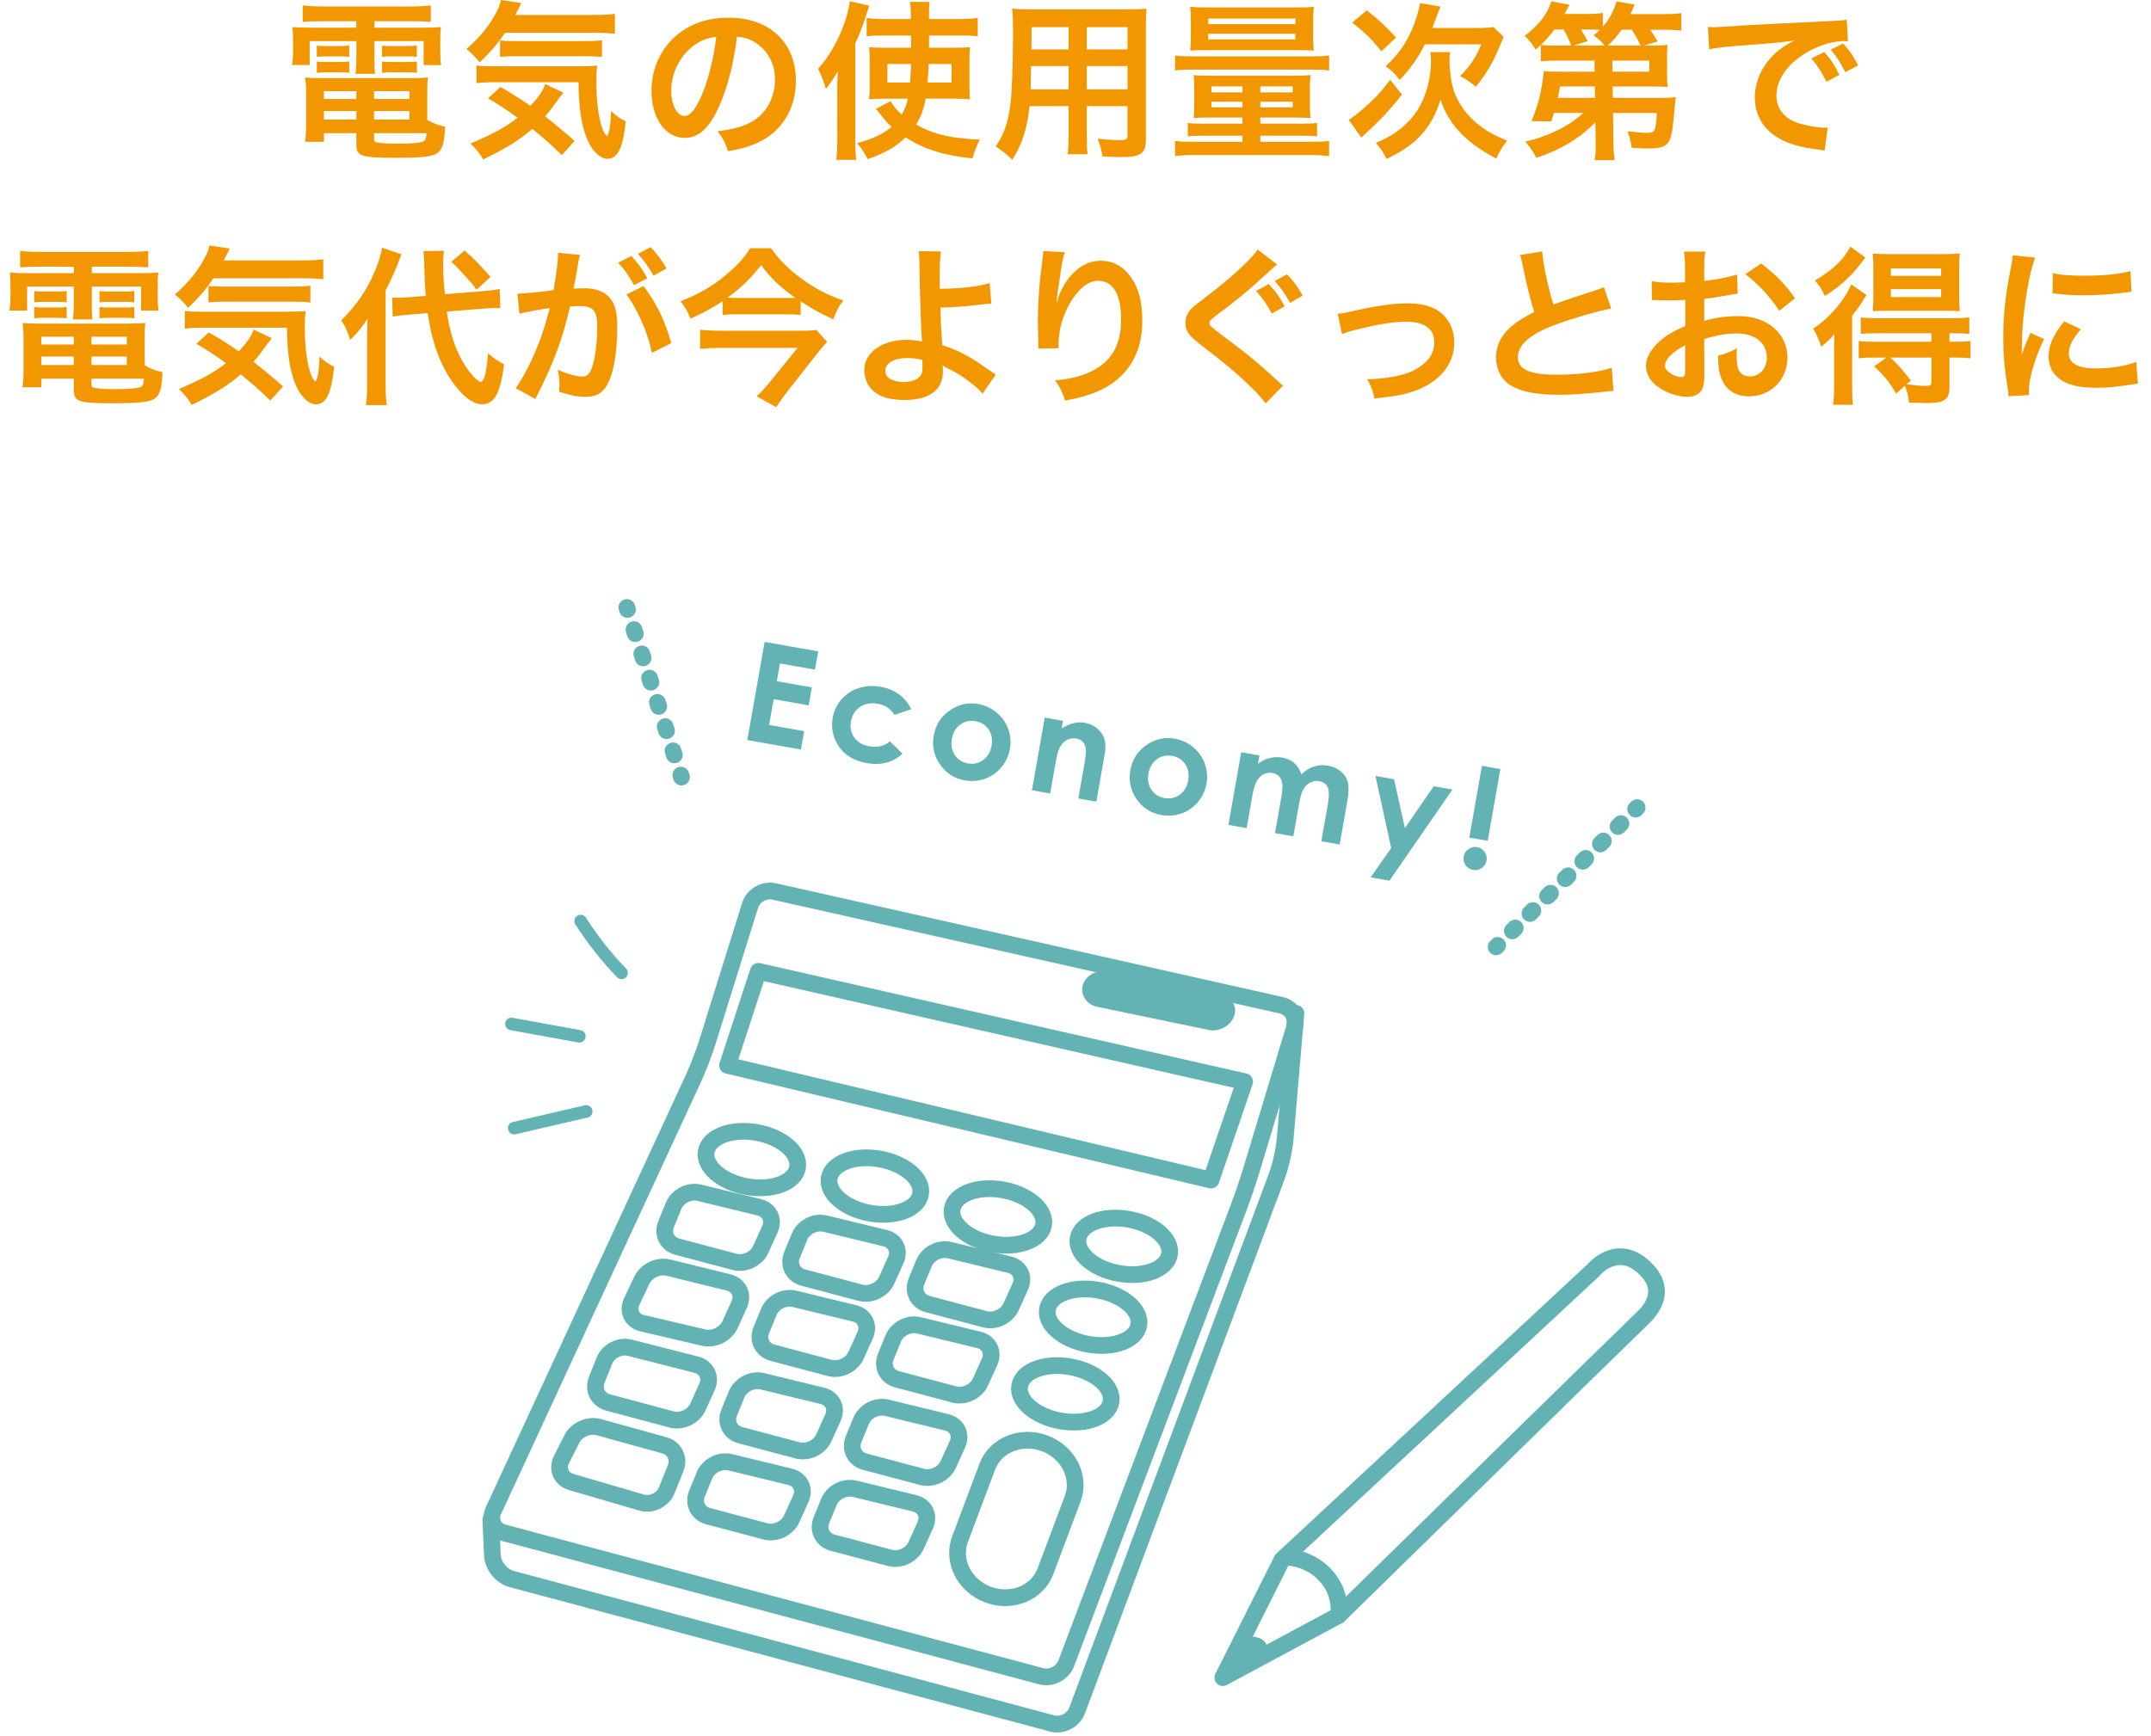 <?xml version="1.0" encoding="utf-8"?>
<!-- Generator: Adobe Illustrator 23.1.1, SVG Export Plug-In . SVG Version: 6.00 Build 0)  -->
<svg version="1.1" id="レイヤー_1" xmlns="http://www.w3.org/2000/svg" xmlns:xlink="http://www.w3.org/1999/xlink" x="0px"
	 y="0px" width="228px" height="184px" viewBox="0 0 228 184" style="enable-background:new 0 0 228 184;" xml:space="preserve">
<style type="text/css">
	.st0{fill:#64B3B4;}
	.st1{fill:none;stroke:#64B3B4;stroke-width:1.773;stroke-linecap:round;stroke-linejoin:round;}
	.st2{fill:none;stroke:#64B3B4;stroke-width:1.773;stroke-linecap:round;stroke-linejoin:round;stroke-miterlimit:10;}
	.st3{fill:none;stroke:#64B3B4;stroke-width:1.329;stroke-linecap:round;stroke-linejoin:round;stroke-miterlimit:10;}
	.st4{fill:#F39700;}
</style>
<g>
	<path class="st0" d="M81.048,68.052l5.681,1.002l-0.342,1.938l-3.714-0.655l-0.332,1.883l3.714,0.654l-0.335,1.903
		l-3.714-0.655l-0.483,2.738l3.714,0.655l-0.343,1.945l-5.681-1.002L81.048,68.052z"/>
	<path class="st0" d="M96.581,75.189l-1.765,0.601c-0.246-0.369-0.507-0.641-0.78-0.815s-0.608-0.297-1.006-0.367
		c-0.722-0.127-1.345-0.015-1.867,0.338c-0.522,0.352-0.842,0.864-0.961,1.538
		c-0.116,0.654,0.005,1.227,0.363,1.717c0.355,0.49,0.883,0.797,1.583,0.92
		c0.863,0.152,1.589-0.023,2.174-0.528l1.339,1.312c-1.015,0.928-2.274,1.26-3.779,0.994
		c-1.353-0.238-2.342-0.826-2.967-1.764c-0.625-0.936-0.843-1.943-0.654-3.019c0.131-0.745,0.439-1.398,0.922-1.96
		c0.484-0.561,1.091-0.963,1.821-1.203c0.729-0.241,1.509-0.289,2.334-0.144c0.764,0.135,1.423,0.408,1.978,0.819
		C95.871,74.04,96.293,74.56,96.581,75.189z"/>
	<path class="st0" d="M103.68,74.632c0.727,0.128,1.377,0.431,1.953,0.906c0.574,0.476,0.986,1.057,1.235,1.742
		c0.249,0.686,0.31,1.39,0.182,2.112c-0.128,0.726-0.428,1.373-0.901,1.941
		c-0.472,0.568-1.05,0.977-1.736,1.222c-0.686,0.247-1.404,0.304-2.153,0.172
		c-1.103-0.194-1.978-0.754-2.618-1.677c-0.643-0.923-0.865-1.945-0.667-3.068
		c0.212-1.202,0.831-2.126,1.853-2.773C101.724,74.647,102.676,74.455,103.68,74.632z M103.391,76.456
		c-0.601-0.105-1.137,0.016-1.61,0.362c-0.472,0.347-0.766,0.846-0.881,1.496
		c-0.118,0.67-0.017,1.247,0.306,1.732c0.32,0.484,0.783,0.78,1.389,0.887c0.605,0.106,1.144-0.015,1.621-0.364
		c0.475-0.349,0.771-0.853,0.888-1.514c0.116-0.66,0.014-1.231-0.308-1.714
		C104.473,76.859,104.005,76.564,103.391,76.456z"/>
	<path class="st0" d="M110.739,76.081l1.932,0.341l-0.139,0.789c0.503-0.292,0.945-0.478,1.326-0.56
		c0.381-0.081,0.758-0.09,1.13-0.024c0.763,0.135,1.363,0.516,1.801,1.143c0.368,0.531,0.473,1.24,0.317,2.127
		l-0.897,5.088l-1.909-0.337l0.594-3.371c0.162-0.919,0.228-1.536,0.199-1.853
		c-0.029-0.315-0.132-0.57-0.309-0.765c-0.176-0.193-0.415-0.317-0.717-0.37
		c-0.391-0.069-0.749,0.002-1.075,0.215c-0.326,0.212-0.584,0.539-0.773,0.981
		c-0.099,0.231-0.219,0.746-0.36,1.547l-0.544,3.088l-1.932-0.34L110.739,76.081z"/>
	<path class="st0" d="M124.519,78.307c0.727,0.128,1.377,0.43,1.953,0.906c0.574,0.476,0.986,1.057,1.235,1.742
		c0.248,0.686,0.31,1.39,0.182,2.112c-0.128,0.726-0.428,1.373-0.901,1.941
		c-0.472,0.568-1.05,0.976-1.736,1.222c-0.686,0.247-1.404,0.304-2.153,0.172
		c-1.105-0.195-1.978-0.754-2.618-1.677c-0.643-0.923-0.865-1.946-0.667-3.068
		c0.212-1.203,0.831-2.127,1.853-2.773C122.563,78.321,123.515,78.13,124.519,78.307z M124.23,80.131
		c-0.601-0.105-1.137,0.015-1.61,0.362c-0.472,0.347-0.766,0.846-0.881,1.496
		c-0.118,0.67-0.017,1.247,0.305,1.731c0.321,0.485,0.784,0.78,1.39,0.887c0.605,0.107,1.144-0.014,1.621-0.363
		c0.475-0.349,0.77-0.854,0.887-1.514c0.116-0.66,0.014-1.231-0.307-1.714
		C125.311,80.534,124.844,80.239,124.23,80.131z"/>
	<path class="st0" d="M131.564,79.753l1.933,0.341l-0.156,0.885c0.395-0.306,0.81-0.512,1.243-0.619
		c0.436-0.108,0.893-0.121,1.37-0.037c0.48,0.085,0.893,0.28,1.239,0.584c0.345,0.305,0.596,0.704,0.752,1.197
		c0.387-0.398,0.823-0.676,1.312-0.833c0.488-0.157,0.996-0.19,1.524-0.097c0.548,0.097,1.006,0.309,1.377,0.638
		c0.371,0.328,0.61,0.713,0.72,1.155s0.084,1.126-0.08,2.05l-0.796,4.514l-1.945-0.343l0.689-3.905
		c0.154-0.872,0.149-1.482-0.014-1.83c-0.162-0.347-0.461-0.559-0.894-0.635
		c-0.329-0.059-0.643-0.016-0.938,0.126c-0.295,0.143-0.536,0.369-0.721,0.679
		c-0.186,0.31-0.344,0.833-0.474,1.568l-0.612,3.475l-1.946-0.344l0.657-3.728
		c0.122-0.689,0.159-1.196,0.113-1.522c-0.048-0.327-0.16-0.584-0.336-0.77
		c-0.177-0.188-0.409-0.306-0.697-0.356c-0.321-0.057-0.631-0.013-0.928,0.132
		c-0.294,0.144-0.538,0.378-0.729,0.699c-0.191,0.321-0.352,0.853-0.482,1.593l-0.604,3.425l-1.933-0.341
		L131.564,79.753z"/>
	<path class="st0" d="M145.793,82.263l1.973,0.348l1.148,5.182l3.058-4.44l1.98,0.35l-6.675,9.663l-1.995-0.352
		l2.181-3.111L145.793,82.263z"/>
	<path class="st0" d="M156.567,89.809c0.335,0.059,0.601,0.228,0.798,0.506c0.196,0.276,0.265,0.583,0.206,0.919
		c-0.059,0.33-0.228,0.593-0.507,0.789c-0.281,0.195-0.589,0.265-0.924,0.206
		c-0.335-0.06-0.599-0.228-0.793-0.505c-0.194-0.277-0.263-0.584-0.203-0.919c0.059-0.335,0.228-0.6,0.505-0.793
		C155.927,89.817,156.232,89.749,156.567,89.809z M157.082,81.189l1.952,0.344l-1.341,7.606l-1.952-0.344
		L157.082,81.189z"/>
</g>
<line class="st1" x1="66.443" y1="64.397" x2="66.511" y2="64.609"/>
<path class="st0" d="M71.478,80.919c-0.375,0-0.723-0.239-0.844-0.614l-0.138-0.429
	c-0.15-0.467,0.105-0.966,0.572-1.116c0.467-0.151,0.965,0.106,1.116,0.571l0.138,0.429
	c0.15,0.467-0.105,0.966-0.572,1.116C71.66,80.905,71.568,80.919,71.478,80.919z M70.65,78.349
	c-0.375,0-0.723-0.239-0.844-0.614l-0.138-0.429c-0.15-0.467,0.105-0.966,0.572-1.116
	c0.466-0.152,0.965,0.106,1.116,0.571l0.138,0.429c0.15,0.467-0.105,0.966-0.572,1.116
	C70.832,78.335,70.74,78.349,70.65,78.349z M69.822,75.778c-0.375,0-0.724-0.239-0.844-0.615l-0.138-0.429
	c-0.15-0.467,0.107-0.966,0.573-1.115c0.464-0.151,0.965,0.106,1.115,0.572l0.138,0.429
	c0.15,0.467-0.107,0.966-0.573,1.115C70.003,75.765,69.912,75.778,69.822,75.778z M68.995,73.207
	c-0.375,0-0.723-0.239-0.844-0.615l-0.138-0.428c-0.15-0.466,0.106-0.966,0.573-1.115
	c0.463-0.152,0.965,0.106,1.116,0.572l0.138,0.428c0.15,0.466-0.106,0.966-0.573,1.115
	C69.176,73.193,69.085,73.207,68.995,73.207z M68.167,70.637c-0.375,0-0.723-0.239-0.844-0.614l-0.138-0.429
	c-0.15-0.467,0.105-0.966,0.572-1.116c0.466-0.153,0.965,0.106,1.116,0.571l0.138,0.429
	c0.15,0.467-0.105,0.966-0.572,1.116C68.349,70.623,68.257,70.637,68.167,70.637z M67.339,68.066
	c-0.375,0-0.723-0.239-0.844-0.614l-0.138-0.429c-0.15-0.467,0.105-0.966,0.572-1.116
	c0.468-0.152,0.965,0.106,1.116,0.571l0.138,0.429c0.15,0.467-0.105,0.966-0.572,1.116
	C67.521,68.053,67.429,68.066,67.339,68.066z"/>
<line class="st1" x1="72.168" y1="82.172" x2="72.235" y2="82.383"/>
<line class="st1" x1="158.59" y1="100.381" x2="158.747" y2="100.225"/>
<path class="st0" d="M160.303,99.575c-0.229,0-0.458-0.088-0.631-0.264c-0.344-0.349-0.341-0.91,0.008-1.254
	l0.311-0.308c0.349-0.345,0.91-0.341,1.254,0.008c0.344,0.349,0.341,0.91-0.008,1.254l-0.311,0.308
	C160.753,99.49,160.528,99.575,160.303,99.575z M162.17,97.731c-0.229,0-0.457-0.088-0.63-0.264
	c-0.344-0.348-0.341-0.909,0.007-1.254l0.311-0.308c0.348-0.345,0.91-0.341,1.254,0.008
	c0.344,0.348,0.341,0.909-0.007,1.254l-0.311,0.308C162.621,97.645,162.395,97.731,162.17,97.731z M164.037,95.886
	c-0.229,0-0.458-0.088-0.631-0.264c-0.344-0.349-0.341-0.91,0.008-1.254l0.312-0.308
	c0.349-0.345,0.91-0.341,1.254,0.008c0.344,0.349,0.341,0.91-0.008,1.254l-0.312,0.308
	C164.487,95.801,164.262,95.886,164.037,95.886z M165.904,94.041c-0.229,0-0.458-0.088-0.631-0.264
	c-0.344-0.349-0.341-0.91,0.008-1.254l0.312-0.308c0.349-0.345,0.91-0.34,1.254,0.008
	c0.344,0.349,0.341,0.91-0.008,1.254l-0.312,0.308C166.355,93.956,166.129,94.041,165.904,94.041z M167.771,92.197
	c-0.229,0-0.457-0.088-0.63-0.263c-0.345-0.348-0.342-0.909,0.006-1.254l0.311-0.309
	c0.348-0.344,0.909-0.342,1.254,0.006c0.345,0.348,0.342,0.909-0.006,1.254l-0.311,0.309
	C168.222,92.111,167.997,92.197,167.771,92.197z M169.638,90.353c-0.229,0-0.458-0.088-0.631-0.264
	c-0.344-0.349-0.341-0.91,0.008-1.254l0.311-0.308c0.349-0.345,0.91-0.341,1.254,0.008
	c0.344,0.349,0.341,0.91-0.008,1.254l-0.311,0.308C170.088,90.268,169.863,90.353,169.638,90.353z M171.505,88.508
	c-0.229,0-0.457-0.088-0.63-0.264c-0.344-0.348-0.341-0.909,0.007-1.254l0.311-0.308
	c0.348-0.345,0.91-0.341,1.254,0.008c0.344,0.348,0.341,0.909-0.007,1.254l-0.311,0.308
	C171.956,88.423,171.731,88.508,171.505,88.508z"/>
<line class="st1" x1="173.372" y1="85.776" x2="173.53" y2="85.62"/>
<path class="st2" d="M53.406,162.501c-1.072-0.286-1.568-1.344-1.102-2.351l21.209-45.85
	c0.465-1.006,1.117-2.695,1.447-3.755l4.545-14.554c0.331-1.058,1.487-1.725,2.569-1.482l53.748,12.067
	c1.083,0.243,1.706,1.312,1.385,2.373l-4.582,15.158c-0.321,1.061-0.904,2.779-1.296,3.816l-18.31,48.416
	c-0.393,1.037-1.589,1.651-2.661,1.366L53.406,162.501z"/>
<path class="st0" d="M117.213,103.039c-1.088-0.22-2.187,0.429-2.444,1.442c-0.257,1.012,0.421,2.025,1.506,2.25
	l11.854,2.46c1.087,0.227,2.289-0.418,2.672-1.43c0.384-1.012-0.191-2.019-1.279-2.238L117.213,103.039z"/>
<polygon class="st2" points="80.381,102.974 77.122,112.941 128.361,125.106 131.929,114.675 "/>
<path class="st2" d="M84.534,123.783c-0.278,1.587-2.671,2.491-5.343,2.022c-2.672-0.471-4.613-2.138-4.335-3.725
	c0.279-1.587,2.671-2.491,5.344-2.021C82.874,120.529,84.813,122.197,84.534,123.783z"/>
<path class="st2" d="M97.576,126.593c-0.28,1.588-2.674,2.492-5.345,2.022c-2.673-0.469-4.611-2.138-4.335-3.725
	c0.281-1.587,2.674-2.492,5.345-2.022C95.914,123.34,97.855,125.007,97.576,126.593z"/>
<path class="st2" d="M110.615,129.865c-0.281,1.586-2.674,2.492-5.345,2.022c-2.673-0.471-4.614-2.138-4.335-3.725
	c0.281-1.587,2.674-2.491,5.345-2.022C108.953,126.609,110.894,128.279,110.615,129.865z"/>
<path class="st2" d="M123.96,132.983c-0.28,1.587-2.671,2.493-5.343,2.022c-2.674-0.469-4.613-2.138-4.335-3.723
	c0.279-1.589,2.672-2.494,5.344-2.024C122.3,129.731,124.24,131.397,123.96,132.983z"/>
<path class="st2" d="M120.709,140.496c-0.28,1.585-2.671,2.491-5.344,2.021c-2.672-0.469-4.614-2.137-4.334-3.724
	c0.278-1.585,2.671-2.492,5.344-2.022C119.048,137.242,120.99,138.908,120.709,140.496z"/>
<path class="st2" d="M117.763,148.621c-0.279,1.587-2.671,2.493-5.344,2.023c-2.674-0.47-4.613-2.138-4.336-3.725
	c0.281-1.587,2.674-2.492,5.346-2.021C116.102,145.368,118.042,147.036,117.763,148.621z"/>
<path class="st2" d="M110.816,166.577c-0.865,2.304-3.593,3.412-6.094,2.472c-2.503-0.939-3.827-3.57-2.961-5.873
	l2.887-7.685c0.866-2.304,3.594-3.411,6.093-2.473c2.502,0.939,3.828,3.568,2.962,5.874L110.816,166.577z"/>
<path class="st2" d="M74.122,126.45c-1.078-0.261-2.303,0.364-2.723,1.391l-0.796,1.94
	c-0.421,1.026,0.112,2.1,1.185,2.384l6.072,1.611c1.072,0.284,2.323-0.31,2.779-1.321l0.97-2.148
	c0.458-1.01-0.052-2.052-1.129-2.313L74.122,126.45z"/>
<path class="st2" d="M87.467,129.723c-1.079-0.262-2.304,0.363-2.724,1.39l-0.794,1.941
	c-0.421,1.026,0.112,2.1,1.185,2.384l6.072,1.612c1.072,0.283,2.323-0.31,2.779-1.321l0.97-2.148
	c0.456-1.012-0.051-2.053-1.13-2.315L87.467,129.723z"/>
<path class="st2" d="M100.661,132.535c-1.078-0.261-2.305,0.364-2.725,1.391l-0.795,1.94
	c-0.421,1.026,0.113,2.099,1.185,2.382l6.072,1.612c1.072,0.285,2.323-0.309,2.778-1.321l0.97-2.148
	c0.458-1.011-0.051-2.052-1.129-2.312L100.661,132.535z"/>
<path class="st2" d="M70.845,134.387c-1.077-0.265-2.345,0.34-2.818,1.342l-1.068,2.264
	c-0.474,1.002,0.022,2.03,1.103,2.284l6.529,1.529c1.081,0.253,2.338-0.366,2.795-1.378l0.973-2.149
	c0.456-1.01-0.052-2.055-1.128-2.319L70.845,134.387z"/>
<path class="st2" d="M84.213,137.695c-1.079-0.262-2.304,0.364-2.724,1.391l-0.795,1.939
	c-0.419,1.027,0.114,2.1,1.186,2.385l6.072,1.61c1.072,0.284,2.323-0.309,2.779-1.319l0.972-2.149
	c0.456-1.011-0.052-2.053-1.129-2.314L84.213,137.695z"/>
<path class="st2" d="M97.406,140.507c-1.079-0.261-2.304,0.364-2.724,1.391l-0.793,1.939
	c-0.42,1.026,0.114,2.1,1.185,2.383l6.071,1.613c1.072,0.284,2.323-0.309,2.779-1.32l0.971-2.15
	c0.456-1.011-0.052-2.052-1.129-2.312L97.406,140.507z"/>
<path class="st2" d="M66.759,142.881c-1.075-0.274-2.289,0.345-2.698,1.376l-0.808,2.034
	c-0.409,1.029,0.132,2.107,1.203,2.393l6.739,1.801c1.072,0.286,2.322-0.307,2.779-1.317l0.971-2.15
	c0.456-1.011-0.049-2.061-1.123-2.336L66.759,142.881z"/>
<path class="st2" d="M80.803,146.434c-1.078-0.262-2.303,0.365-2.724,1.392l-0.793,1.94
	c-0.419,1.026,0.114,2.1,1.186,2.383l6.07,1.612c1.072,0.285,2.323-0.311,2.779-1.321l0.971-2.149
	c0.457-1.011-0.051-2.052-1.129-2.312L80.803,146.434z"/>
<path class="st2" d="M93.999,149.245c-1.078-0.261-2.303,0.365-2.724,1.392l-0.795,1.94
	c-0.421,1.025,0.113,2.099,1.185,2.383l6.071,1.611c1.072,0.284,2.323-0.309,2.778-1.32l0.972-2.149
	c0.456-1.011-0.052-2.051-1.13-2.312L93.999,149.245z"/>
<path class="st2" d="M63.464,151.297c-1.07-0.297-2.352,0.271-2.852,1.263l-1.102,2.181
	c-0.498,0.992-0.037,2.056,1.028,2.369l7.453,2.181c1.064,0.312,2.272-0.275,2.686-1.304l0.941-2.349
	c0.412-1.029-0.125-2.114-1.193-2.411L63.464,151.297z"/>
<path class="st2" d="M77.395,155.02c-1.079-0.261-2.305,0.364-2.724,1.391l-0.794,1.94
	c-0.421,1.026,0.112,2.1,1.185,2.385l6.072,1.609c1.072,0.285,2.323-0.309,2.78-1.32l0.971-2.149
	c0.457-1.01-0.051-2.052-1.129-2.312L77.395,155.02z"/>
<path class="st2" d="M90.589,157.832c-1.079-0.262-2.304,0.363-2.724,1.39l-0.795,1.941
	c-0.421,1.025,0.113,2.099,1.185,2.383l6.072,1.612c1.072,0.286,2.323-0.309,2.779-1.32l0.972-2.149
	c0.457-1.011-0.051-2.052-1.129-2.313L90.589,157.832z"/>
<path class="st2" d="M52.028,161.119l0.159,3.741c0.047,1.109,0.962,2.25,2.034,2.537l57.295,15.313
	c1.072,0.287,2.267-0.328,2.654-1.368l21.169-56.653c0.389-1.038,0.783-2.793,0.878-3.898l1.148-13.363"/>
<path class="st3" d="M61.545,97.641c1.258,1.97,2.714,3.814,4.338,5.498"/>
<path class="st3" d="M54.208,108.554c2.4,0.435,4.8,0.873,7.201,1.309"/>
<path class="st3" d="M54.503,119.6c2.545-0.592,5.088-1.183,7.637-1.773"/>
<path class="st2" d="M135.886,165.36l32.981-30.673c0,0,2.566-3.182,5.589-0.142c1.69,1.703,1.409,3.522-0.319,5.17
	c-1.918,1.83-32.253,31.548-32.253,31.548l-12.267,6.591L135.886,165.36z"/>
<path class="st2" d="M136.525,165.092c0,0,2.457,0.047,4.208,2.188c1.558,1.906,1.149,3.981,1.149,3.981"/>
<path class="st0" d="M131.954,173.503c0,0,3.318-0.387,2.068,2.348c-0.827,1.802-3.893,1.435-3.893,1.435
	L131.954,173.503z"/>
<g>
	<path class="st4" d="M33.977,2.251c-0.792,0-1.296,0.018-1.891,0.072V0.576c0.648,0.072,1.278,0.108,2.035,0.108
		h9.507c0.81,0,1.422-0.036,2.035-0.108v1.747c-0.594-0.055-1.044-0.072-1.855-0.072h-4.123v0.684h4.826
		c1.206,0,1.71-0.018,2.232-0.071c-0.072,0.45-0.072,0.792-0.072,1.476v1.135c0,0.63,0.018,0.936,0.09,1.423
		h-1.855V4.357h-5.222v1.782c0,0.864,0,1.207,0.072,1.692H37.686c0.054-0.521,0.09-0.954,0.09-1.692V4.357h-4.951
		v2.539h-1.873c0.072-0.486,0.108-0.81,0.108-1.423V4.339c0-0.647-0.018-1.008-0.072-1.476
		c0.504,0.054,1.008,0.071,2.214,0.071h4.573V2.251H33.977z M45.284,12.712c0.63,0.36,1.17,0.559,1.891,0.72
		c-0.054,1.567-0.252,2.323-0.72,2.72c-0.522,0.449-1.548,0.576-4.627,0.576c-3.529,0-4.051-0.181-4.051-1.387
		v-1.225h-3.439v0.918h-1.998c0.072-0.558,0.108-1.134,0.108-1.782V9.94c0-0.685-0.036-1.188-0.09-1.728
		c0.486,0.054,0.936,0.071,1.71,0.071h9.507c0.81,0,1.296-0.018,1.783-0.071
		c-0.054,0.485-0.072,0.935-0.072,1.746V12.712z M33.581,4.825c0.288,0.055,0.432,0.055,0.936,0.055h1.585
		c0.396,0,0.684-0.019,0.918-0.055v1.207c-0.288-0.036-0.486-0.055-0.918-0.055h-1.585
		c-0.432,0-0.648,0.019-0.936,0.055V4.825z M33.581,6.518c0.288,0.055,0.432,0.055,0.936,0.055h1.585
		c0.414,0,0.684-0.019,0.918-0.055v1.207c-0.252-0.036-0.468-0.055-0.918-0.055h-1.585
		c-0.45,0-0.63,0.019-0.936,0.055V6.518z M34.337,9.669v0.828h3.439V9.669H34.337z M34.337,11.775v0.9h3.439
		v-0.9H34.337z M39.648,10.497h3.745V9.669h-3.745V10.497z M39.648,12.676h3.745v-0.9h-3.745V12.676z
		 M39.648,14.765c0,0.144,0.036,0.234,0.126,0.27c0.234,0.126,1.081,0.198,2.539,0.198
		c1.315,0,2.269-0.09,2.557-0.233c0.216-0.108,0.288-0.271,0.342-0.883h-5.564V14.765z M40.495,4.825
		c0.27,0.055,0.432,0.055,0.936,0.055h1.836c0.414,0,0.666-0.019,0.918-0.055v1.207
		c-0.306-0.036-0.486-0.055-0.918-0.055h-1.836c-0.432,0-0.666,0.019-0.936,0.055V4.825z M40.495,6.518
		c0.27,0.055,0.432,0.055,0.936,0.055h1.836c0.414,0,0.685-0.019,0.918-0.055v1.207
		c-0.27-0.036-0.468-0.055-0.918-0.055h-1.836c-0.45,0-0.63,0.019-0.936,0.055V6.518z"/>
	<path class="st4" d="M53.525,3.476c-0.792,1.188-1.585,2.106-2.683,3.133c-0.468-0.595-0.846-0.973-1.404-1.404
		c1.53-1.351,2.521-2.594,3.259-4.069C52.931,0.685,53.039,0.378,53.093,0l2.161,0.324
		c-0.162,0.306-0.162,0.306-0.63,1.261h8.3c1.026,0,1.656-0.036,2.251-0.127v2.125
		c-0.594-0.072-1.296-0.107-2.251-0.107H53.525z M59.557,16.439c-1.08-1.044-1.891-1.782-3.133-2.772
		c-1.386,1.188-2.611,1.963-5.204,3.241c-0.36-0.63-0.63-0.973-1.35-1.692
		c2.449-1.045,3.673-1.711,4.987-2.737c-1.098-0.81-1.71-1.206-3.133-2.053l1.315-1.206
		c1.315,0.756,1.908,1.135,3.187,1.999c0.847-0.9,1.351-1.639,1.567-2.305l1.926,0.918
		c-0.18,0.198-0.378,0.468-0.774,1.008c-0.432,0.612-0.72,0.99-1.17,1.495
		c1.098,0.864,1.998,1.603,3.133,2.61L59.557,16.439z M52.571,8.715c-0.936,0-1.531,0.036-2.071,0.107V6.933
		c0.414,0.071,0.846,0.09,1.549,0.09h9.146c1.188,0,1.566-0.019,2.106-0.072
		c-0.072,0.576-0.09,1.044-0.09,1.639c0,1.908,0.18,3.475,0.504,4.627c0.216,0.702,0.324,0.936,0.63,1.225
		c0.252-0.342,0.378-1.188,0.432-2.665c0.594,0.559,0.954,0.792,1.548,1.08c-0.288,2.827-0.846,3.979-1.944,3.979
		c-0.81,0-1.728-0.936-2.233-2.305c-0.558-1.477-0.792-3.169-0.828-5.815H52.571z M53.003,4.285
		c0.234,0.036,0.81,0.072,1.351,0.072h7.544c0.9,0,1.513-0.036,1.909-0.09v1.782
		c-0.54-0.072-1.008-0.09-1.909-0.09h-7.184c-0.738,0-1.224,0.018-1.71,0.072V4.285z"/>
	<path class="st4" d="M76.242,11.235c-1.026,2.322-2.179,3.385-3.655,3.385c-2.053,0-3.529-2.088-3.529-4.987
		c0-1.98,0.702-3.835,1.98-5.239c1.512-1.656,3.637-2.521,6.194-2.521c4.321,0,7.13,2.628,7.13,6.68
		c0,3.115-1.62,5.6-4.375,6.716c-0.864,0.36-1.566,0.54-2.827,0.756c-0.306-0.954-0.522-1.35-1.098-2.106
		c1.657-0.216,2.737-0.504,3.583-0.99c1.566-0.864,2.503-2.574,2.503-4.501c0-1.728-0.774-3.133-2.215-3.997
		c-0.558-0.324-1.026-0.469-1.818-0.54C77.772,6.716,77.143,9.201,76.242,11.235z M73.595,4.789
		c-1.512,1.081-2.449,2.936-2.449,4.862c0,1.476,0.63,2.647,1.422,2.647c0.594,0,1.206-0.756,1.855-2.305
		c0.685-1.621,1.279-4.052,1.495-6.086C74.981,4.016,74.334,4.268,73.595,4.789z"/>
	<path class="st4" d="M88.75,9.543c0-0.559,0-0.847,0.054-1.999c-0.396,0.702-0.684,1.135-1.26,1.891
		c-0.252-0.864-0.45-1.386-0.828-2.143c1.656-1.801,3.043-4.771,3.367-7.166l2.053,0.486
		c-0.72,2.232-0.828,2.557-1.477,3.997v10.245c0,0.774,0.018,1.368,0.09,2.089h-2.107
		c0.072-0.685,0.108-1.225,0.108-2.106V9.543z M98.113,10.461c-0.198,1.135-0.486,1.891-1.009,2.755
		c1.909,1.045,3.745,1.459,6.752,1.585c-0.324,0.647-0.612,1.332-0.774,1.998c-3.043-0.324-5.114-0.972-7.094-2.232
		c-1.044,1.009-2.179,1.656-4.015,2.305c-0.324-0.648-0.702-1.206-1.116-1.692
		c1.656-0.45,2.719-0.954,3.655-1.728c-0.468-0.433-0.702-0.702-1.116-1.242
		c-0.234-0.307-0.378-0.469-0.558-0.666l1.566-0.829c0.216,0.433,0.576,0.883,1.188,1.44
		c0.324-0.594,0.486-1.026,0.63-1.692h-2.647c-0.576,0-1.008,0.019-1.458,0.072
		c0.054-0.522,0.072-0.864,0.072-1.513V6.518c0-0.773-0.018-1.08-0.072-1.512c0.54,0.036,0.81,0.054,1.675,0.054
		h2.791l-0.018-1.297h-2.971c-0.72,0-1.188,0.019-1.728,0.091V1.908c0.54,0.072,1.224,0.108,1.944,0.108h2.755
		c-0.018-0.936-0.036-1.261-0.108-1.818h2.071c-0.054,0.504-0.054,0.504-0.054,1.818h3.133
		c0.829,0,1.422-0.036,2.035-0.108v1.945c-0.54-0.072-1.08-0.091-1.8-0.091h-3.367c0,0.253,0,0.433,0,0.541v0.756
		h2.647c0.81,0,1.188-0.018,1.692-0.054c-0.036,0.45-0.054,0.9-0.054,1.566v2.322
		c0,0.864,0.018,1.206,0.054,1.639c-0.522-0.054-0.936-0.072-1.747-0.072H98.113z M94.062,6.788V8.751h2.394
		c0.072-0.81,0.072-0.955,0.108-1.963H94.062z M98.437,6.788c-0.036,0.936-0.054,1.278-0.126,1.963h2.557V6.788
		H98.437z"/>
	<path class="st4" d="M109.127,11.253c-0.252,2.396-0.792,4.088-1.837,5.69c-0.756-0.721-1.008-0.919-1.746-1.423
		c0.648-0.936,1.062-1.891,1.314-3.043c0.18-0.846,0.306-1.782,0.36-2.755c0.09-1.512,0.162-4.069,0.162-6.193
		c0-1.297-0.018-1.873-0.09-2.611c0.63,0.055,1.099,0.072,2.071,0.072h10.101c1.008,0,1.512-0.018,2.07-0.072
		c-0.054,0.612-0.072,1.062-0.072,2.035v11.829c0,1.495-0.54,1.873-2.593,1.873c-0.558,0-1.477-0.036-2.017-0.072
		c-0.09-0.685-0.216-1.116-0.504-1.873c0.9,0.091,1.693,0.144,2.269,0.144c0.738,0,0.9-0.072,0.9-0.45
		v-3.151h-4.321v2.953c0,1.045,0.018,1.621,0.09,2.143h-2.124c0.072-0.54,0.108-1.062,0.108-2.124v-2.972H109.127z
		 M113.268,7.004h-3.979c0,0.522-0.018,0.883-0.018,1.135c-0.018,0.846-0.018,0.972-0.018,1.332h4.015V7.004z
		 M113.268,2.881h-3.925v1.855l-0.018,0.504h3.943V2.881z M119.516,5.239V2.881h-4.321v2.358H119.516z
		 M119.516,9.471V7.004h-4.321v2.467H119.516z"/>
	<path class="st4" d="M124.552,5.888c0.558,0.072,0.99,0.09,1.891,0.09h12.568c0.9,0,1.386-0.018,1.873-0.09
		v1.585c-0.504-0.072-0.9-0.091-1.801-0.091h-12.658c-0.9,0-1.35,0.019-1.873,0.091V5.888z M128.189,12.46
		c-0.72,0-1.17,0.018-1.657,0.054c0.036-0.414,0.054-0.702,0.054-1.44V9.291c0-0.576-0.018-0.9-0.054-1.333
		c0.397,0.055,0.864,0.072,1.711,0.072h8.984c0.774,0,1.188-0.018,1.675-0.072
		c-0.036,0.414-0.054,0.703-0.054,1.297v1.837c0,0.666,0.018,1.098,0.054,1.422
		c-0.504-0.036-1.026-0.054-1.657-0.054h-3.655v0.648h4.519c0.756,0,1.134-0.019,1.495-0.072v1.422
		c-0.414-0.054-0.9-0.071-1.603-0.071h-4.412v0.647h5.24c0.99,0,1.422-0.018,2.053-0.09v1.603
		c-0.612-0.072-1.188-0.108-2.053-0.108h-12.226c-0.864,0-1.404,0.019-2.053,0.108v-1.603
		c0.612,0.072,1.062,0.09,2.053,0.09h5.096v-0.647h-4.195c-0.738,0-1.17,0.018-1.603,0.071v-1.422
		c0.36,0.054,0.738,0.072,1.494,0.072h4.304V12.46H128.189z M127.973,5.311c-0.954,0-1.368,0.019-1.818,0.054
		c0.054-0.414,0.072-0.792,0.072-1.476V2.161c0-0.631-0.018-1.009-0.072-1.44
		c0.558,0.054,1.026,0.071,1.909,0.071h9.309c0.9,0,1.333-0.018,1.891-0.071
		c-0.054,0.432-0.072,0.737-0.072,1.44v1.728c0,0.647,0.018,1.062,0.072,1.476
		c-0.468-0.035-0.846-0.054-1.818-0.054H127.973z M128.063,4.178h9.237V3.583h-9.237V4.178z M128.081,2.557h9.236
		V1.963h-9.236V2.557z M128.405,9.165v0.63h3.295V9.165H128.405z M128.405,10.785v0.595h3.295v-0.595H128.405z
		 M133.59,9.795h3.439V9.165h-3.439V9.795z M133.59,11.38h3.439v-0.595h-3.439V11.38z"/>
	<path class="st4" d="M148.602,10.029c-1.152,1.477-2.287,2.7-3.709,3.997c-0.36,0.324-0.433,0.397-0.594,0.558
		l-1.351-1.89c0.378-0.198,0.738-0.469,1.566-1.188c1.225-1.062,1.783-1.657,2.845-3.043L148.602,10.029z
		 M144.875,1.099c1.332,1.044,1.98,1.656,3.097,2.881l-1.548,1.458c-1.116-1.368-1.657-1.908-3.097-3.043
		L144.875,1.099z M153.715,5.527c-0.054,0.234-0.072,0.469-0.072,0.757c0,1.315,0.216,2.719,0.558,3.619
		c0.504,1.26,1.386,2.431,2.521,3.312c0.882,0.702,1.566,1.08,3.025,1.692c-0.504,0.667-0.828,1.188-1.152,1.909
		c-1.764-0.973-2.647-1.603-3.619-2.557c-1.081-1.081-1.837-2.305-2.287-3.71c-0.378,1.333-1.044,2.593-1.855,3.548
		c-0.936,1.08-2.143,1.926-3.871,2.755c-0.288-0.667-0.558-1.045-1.134-1.711c1.477-0.594,2.467-1.242,3.439-2.232
		c1.548-1.566,2.413-3.926,2.413-6.572c0-0.271-0.018-0.486-0.072-0.81H153.715z M156.56,2.971
		c0.829,0,1.351-0.036,1.747-0.107l1.081,1.044c-0.126,0.306-0.18,0.432-0.396,0.936
		c-0.774,1.836-1.405,2.917-2.557,4.357c-0.648-0.54-0.774-0.631-1.656-1.135c1.08-1.099,1.692-2.034,2.232-3.367
		h-5.978c-0.756,1.477-1.458,2.485-2.665,3.781c-0.45-0.612-0.882-1.026-1.494-1.458
		c1.891-1.692,3.079-3.853,3.655-6.698l2.161,0.378c-0.144,0.342-0.18,0.45-0.54,1.404
		c-0.108,0.288-0.18,0.504-0.324,0.864H156.56z"/>
	<path class="st4" d="M169.104,12.964c-1.585,1.656-3.745,2.953-6.248,3.764c-0.36-0.667-0.63-1.062-1.17-1.711
		c2.503-0.594,4.627-1.656,6.14-3.043h-3.115c-0.09,0.306-0.144,0.468-0.271,0.9l-2.106-0.036
		c0.504-1.188,0.792-2.143,1.026-3.331c0.144-0.792,0.252-1.584,0.27-1.963c0.324,0.036,0.828,0.055,1.71,0.055h3.691
		l-0.018-1.171h-4.033c-0.703,0-1.17,0.019-1.657,0.072V4.754c-0.198,0.197-0.288,0.27-0.54,0.504
		c-0.36-0.595-0.738-1.062-1.17-1.459c1.53-1.17,2.413-2.305,2.827-3.654l1.927,0.359
		c-0.252,0.469-0.324,0.612-0.54,0.973h2.305c0.864,0,1.332-0.019,1.765-0.108v1.459
		c0.702-0.81,1.134-1.621,1.458-2.683l1.909,0.342c-0.144,0.378-0.162,0.414-0.45,1.008h3.421
		c0.972,0,1.386-0.018,1.98-0.107v1.855c-0.558-0.072-1.081-0.09-1.891-0.09h-1.404
		c0.342,0.504,0.504,0.773,0.792,1.242l-1.477,0.432h0.864c0.882,0,1.206-0.018,1.675-0.071
		c-0.054,0.359-0.072,0.647-0.072,1.296v1.855c0,0.648,0.018,0.936,0.072,1.315
		c-0.45-0.036-0.955-0.054-1.675-0.054h-4.159l0.018,1.206h5.131c0.685,0,1.117-0.018,1.549-0.072
		c-0.036,0.252-0.054,0.36-0.072,0.559c-0.054,0.685-0.126,1.261-0.162,1.71c-0.18,1.747-0.306,2.215-0.666,2.629
		c-0.342,0.397-0.882,0.54-2.106,0.54c-0.54,0-0.9-0.018-1.675-0.071c-0.108-0.721-0.216-1.135-0.45-1.765
		c0.685,0.09,1.549,0.18,1.945,0.18c0.99,0,1.044-0.09,1.17-2.106h-4.646l0.036,3.007
		c0.018,0.954,0.054,1.44,0.144,1.999h-2.124c0.09-0.522,0.108-0.847,0.108-1.549c0-0.216,0-0.342,0-0.468
		L169.104,12.964z M166.547,4.825c-0.216-0.594-0.45-1.062-0.81-1.692h-0.99
		c-0.468,0.648-0.81,1.045-1.404,1.621c0.414,0.054,0.81,0.071,1.639,0.071H166.547z M169.05,9.165h-3.691
		c-0.072,0.45-0.09,0.558-0.234,1.206h3.943L169.05,9.165z M170.076,4.825c-0.27-0.359-0.648-0.702-1.152-1.08
		c0.306-0.252,0.397-0.342,0.648-0.576c-0.288-0.018-0.63-0.036-1.008-0.036h-0.99
		c0.216,0.343,0.324,0.522,0.72,1.225l-1.495,0.468H170.076z M173.894,4.825c-0.198-0.468-0.54-1.08-0.918-1.674
		h-1.098c-0.468,0.684-0.882,1.152-1.458,1.674H173.894z M170.922,7.599h3.907V6.428h-3.925L170.922,7.599z"/>
	<path class="st4" d="M181.036,2.863c0.396,0.018,0.594,0.018,0.684,0.018c0.324,0,0.324,0,2.971-0.18
		c1.008-0.055,3.998-0.217,8.985-0.45c1.477-0.072,1.747-0.09,2.071-0.162l0.126,2.286
		c-0.198-0.018-0.198-0.018-0.378-0.018c-1.08,0-2.413,0.36-3.565,0.973c-2.287,1.188-3.637,2.988-3.637,4.807
		c0,1.405,0.882,2.485,2.395,2.936c0.882,0.27,2.035,0.468,2.683,0.468c0.018,0,0.18,0,0.36-0.018l-0.324,2.448
		c-0.216-0.054-0.306-0.054-0.612-0.108c-1.98-0.252-3.115-0.576-4.213-1.188
		c-1.656-0.936-2.575-2.467-2.575-4.34c0-1.53,0.612-3.043,1.71-4.231c0.685-0.738,1.333-1.224,2.503-1.818
		c-1.458,0.216-2.161,0.288-6.068,0.576c-1.206,0.09-2.287,0.216-2.989,0.36L181.036,2.863z M193.37,5.51
		c0.72,0.828,1.044,1.315,1.603,2.431l-1.369,0.721c-0.54-1.062-0.972-1.728-1.602-2.467L193.37,5.51z
		 M195.602,7.652c-0.504-0.99-0.936-1.656-1.549-2.394l1.315-0.648c0.685,0.756,1.081,1.332,1.585,2.323
		L195.602,7.652z"/>
</g>
<g>
	<path class="st4" d="M4.025,28.275c-0.792,0-1.296,0.018-1.891,0.072v-1.747c0.648,0.072,1.278,0.108,2.035,0.108
		h9.507c0.81,0,1.422-0.036,2.035-0.108v1.747c-0.594-0.055-1.044-0.072-1.855-0.072H9.732v0.684h4.826
		c1.206,0,1.71-0.018,2.232-0.071c-0.072,0.45-0.072,0.792-0.072,1.476v1.135c0,0.63,0.018,0.936,0.09,1.423
		h-1.855v-2.539H9.732v1.782c0,0.864,0,1.207,0.072,1.692H7.734c0.054-0.521,0.09-0.954,0.09-1.692v-1.782H2.873
		v2.539H1c0.072-0.486,0.108-0.81,0.108-1.423v-1.135c0-0.647-0.018-1.008-0.072-1.476
		c0.504,0.054,1.009,0.071,2.215,0.071h4.573v-0.684H4.025z M15.332,38.736c0.63,0.36,1.17,0.559,1.891,0.72
		c-0.054,1.567-0.252,2.323-0.72,2.72c-0.522,0.449-1.548,0.576-4.627,0.576c-3.529,0-4.051-0.181-4.051-1.387
		v-1.225h-3.439v0.918H2.386c0.072-0.558,0.108-1.134,0.108-1.782v-3.312c0-0.685-0.036-1.188-0.09-1.728
		c0.486,0.054,0.936,0.071,1.71,0.071h9.507c0.81,0,1.296-0.018,1.783-0.071
		c-0.054,0.485-0.072,0.935-0.072,1.746V38.736z M3.628,30.849c0.288,0.055,0.433,0.055,0.936,0.055h1.585
		c0.396,0,0.684-0.019,0.918-0.055v1.207c-0.288-0.036-0.486-0.055-0.918-0.055H4.565
		c-0.432,0-0.648,0.019-0.936,0.055V30.849z M3.628,32.541C3.917,32.596,4.061,32.596,4.565,32.596h1.585
		c0.414,0,0.684-0.019,0.918-0.055v1.207c-0.252-0.036-0.468-0.055-0.918-0.055H4.565
		c-0.45,0-0.63,0.019-0.936,0.055V32.541z M4.385,35.693v0.828h3.439v-0.828H4.385z M4.385,37.799v0.9h3.439
		v-0.9H4.385z M9.696,36.521h3.745v-0.828H9.696V36.521z M9.696,38.7h3.745v-0.9H9.696V38.7z M9.696,40.788
		c0,0.144,0.036,0.234,0.127,0.27c0.234,0.126,1.08,0.198,2.539,0.198c1.315,0,2.269-0.09,2.557-0.233
		c0.216-0.108,0.288-0.271,0.342-0.883h-5.564V40.788z M10.543,30.849c0.271,0.055,0.433,0.055,0.936,0.055h1.836
		c0.414,0,0.666-0.019,0.918-0.055v1.207c-0.306-0.036-0.486-0.055-0.918-0.055H11.479
		c-0.432,0-0.666,0.019-0.936,0.055V30.849z M10.543,32.541c0.271,0.055,0.433,0.055,0.936,0.055h1.836
		c0.414,0,0.684-0.019,0.918-0.055v1.207c-0.27-0.036-0.468-0.055-0.918-0.055H11.479
		c-0.45,0-0.63,0.019-0.936,0.055V32.541z"/>
	<path class="st4" d="M22.619,29.499c-0.792,1.188-1.585,2.106-2.683,3.133c-0.468-0.595-0.846-0.973-1.404-1.404
		c1.53-1.351,2.521-2.594,3.259-4.069c0.234-0.45,0.342-0.757,0.396-1.135l2.161,0.324
		c-0.162,0.306-0.162,0.306-0.63,1.261h8.3c1.026,0,1.657-0.036,2.251-0.127v2.125
		c-0.594-0.072-1.296-0.107-2.251-0.107H22.619z M28.65,42.462c-1.08-1.044-1.89-1.782-3.133-2.772
		c-1.386,1.188-2.611,1.963-5.204,3.241c-0.36-0.63-0.63-0.973-1.35-1.692
		c2.449-1.045,3.673-1.711,4.987-2.737c-1.098-0.81-1.71-1.206-3.133-2.053l1.315-1.206
		c1.314,0.756,1.908,1.135,3.187,1.999c0.846-0.9,1.35-1.639,1.566-2.305l1.926,0.918
		c-0.18,0.198-0.378,0.468-0.774,1.008c-0.432,0.612-0.72,0.99-1.17,1.495
		c1.098,0.864,1.998,1.603,3.133,2.61L28.65,42.462z M21.665,34.739c-0.936,0-1.53,0.036-2.071,0.107v-1.89
		c0.414,0.071,0.846,0.09,1.548,0.09h9.147c1.188,0,1.566-0.019,2.106-0.072
		c-0.072,0.576-0.09,1.044-0.09,1.639c0,1.908,0.18,3.475,0.504,4.627c0.216,0.702,0.324,0.936,0.63,1.225
		c0.252-0.342,0.378-1.188,0.432-2.665c0.594,0.559,0.955,0.792,1.548,1.08c-0.288,2.827-0.846,3.979-1.944,3.979
		c-0.81,0-1.728-0.936-2.233-2.305c-0.558-1.477-0.792-3.169-0.828-5.815H21.665z M22.097,30.309
		c0.234,0.036,0.81,0.072,1.35,0.072h7.544c0.9,0,1.513-0.036,1.909-0.09v1.782
		c-0.54-0.072-1.008-0.09-1.909-0.09h-7.184c-0.738,0-1.225,0.018-1.71,0.072V30.309z"/>
	<path class="st4" d="M38.909,35.855c0-0.918,0.018-1.387,0.054-2.07c-0.72,1.062-0.972,1.368-1.836,2.25
		c-0.36-1.062-0.54-1.458-0.954-2.07c1.656-1.656,2.755-3.259,3.619-5.348c0.36-0.882,0.612-1.728,0.702-2.358
		l2.052,0.702c-0.558,1.513-0.954,2.448-1.674,3.835v9.975c0,0.883,0.036,1.513,0.126,2.179h-2.214
		c0.09-0.612,0.126-1.206,0.126-2.215V35.855z M47.353,33.028c0.36,2.359,0.918,4.052,1.836,5.546
		c0.612,1.008,1.44,1.908,1.765,1.908c0.36,0,0.594-0.882,0.774-3.024c0.72,0.612,1.098,0.864,1.71,1.17
		c-0.414,3.079-1.044,4.231-2.323,4.231c-0.864,0-1.8-0.63-2.755-1.836c-1.585-1.981-2.557-4.538-3.025-7.833
		l-1.909,0.162c-0.792,0.054-1.242,0.108-1.8,0.216l-0.054-2.017c0.288,0.019,0.432,0.019,0.558,0.019
		c0.342,0,0.918-0.036,1.369-0.072l1.638-0.126c-0.126-1.44-0.126-1.62-0.162-3.421
		c0-0.36-0.054-1.026-0.09-1.332l2.179-0.036c-0.072,0.378-0.09,0.738-0.09,1.35
		c0,1.062,0.036,1.819,0.18,3.26l3.853-0.307c1.062-0.09,1.458-0.144,1.962-0.252l0.054,2.034
		c-0.288-0.018-0.414-0.018-0.522-0.018c-0.288,0-0.738,0.018-1.332,0.072L47.353,33.028z M49.244,26.564
		c1.008,0.883,1.242,1.116,2.755,2.791l-1.495,1.368c-0.414-0.612-0.504-0.702-1.315-1.584
		c-0.846-0.919-0.846-0.919-1.35-1.387L49.244,26.564z"/>
	<path class="st4" d="M61.482,27.032c-0.054,0.18-0.108,0.378-0.144,0.558c-0.036,0.252-0.054,0.342-0.108,0.612
		c-0.054,0.397-0.054,0.397-0.306,1.746c-0.072,0.397-0.072,0.414-0.126,0.648
		c0.522-0.018,0.774-0.036,1.117-0.036c1.188,0,2.07,0.324,2.665,0.954c0.612,0.685,0.846,1.549,0.846,3.188
		c0,3.097-0.522,5.564-1.386,6.554c-0.504,0.595-1.044,0.81-1.998,0.81c-0.829,0-1.566-0.144-2.773-0.54
		c0.018-0.343,0.036-0.612,0.036-0.793c0-0.468-0.036-0.828-0.18-1.53c0.972,0.433,1.998,0.721,2.629,0.721
		c0.522,0,0.81-0.343,1.08-1.225c0.288-0.936,0.468-2.575,0.468-4.106c0-1.656-0.414-2.143-1.836-2.143
		c-0.36,0-0.63,0.019-1.044,0.055c-0.54,2.196-0.702,2.719-1.098,3.907c-0.63,1.782-1.117,2.935-2.161,5.059
		c-0.09,0.162-0.09,0.162-0.271,0.522c-0.054,0.108-0.054,0.144-0.144,0.307l-2.089-1.152
		c0.54-0.702,1.26-1.999,1.873-3.386c0.774-1.765,1.026-2.502,1.747-5.096c-0.918,0.108-2.629,0.433-3.223,0.595
		l-0.216-2.125c0.666,0,2.845-0.216,3.835-0.378c0.324-1.927,0.468-3.043,0.468-3.637c0-0.072,0-0.181,0-0.324
		L61.482,27.032z M66.919,27.14c0.72,0.774,1.134,1.333,1.692,2.359l-1.404,0.737
		c-0.486-0.918-1.044-1.71-1.692-2.394L66.919,27.14z M68.216,30.327c1.386,1.836,2.251,3.637,2.935,6.05
		l-2.053,1.026c-0.342-1.531-0.738-2.647-1.422-4.052c-0.54-1.062-0.81-1.53-1.279-2.124L68.216,30.327z
		 M69.278,29.229c-0.468-0.847-1.008-1.603-1.656-2.323l1.351-0.702c0.702,0.738,1.188,1.387,1.674,2.251
		L69.278,29.229z"/>
	<path class="st4" d="M84.866,33.388c-0.504-0.054-1.081-0.072-1.765-0.072h-4.843c-0.702,0-1.152,0.019-1.657,0.072
		v-1.458c-1.062,0.702-2.035,1.224-3.403,1.855c-0.324-0.793-0.594-1.261-1.062-1.837
		c1.891-0.756,3.349-1.585,4.646-2.665c1.369-1.134,2.251-2.088,2.719-2.971h2.233
		c0.792,1.152,1.818,2.196,3.115,3.151c1.458,1.08,2.773,1.782,4.538,2.394c-0.522,0.684-0.666,0.972-1.062,1.998
		c-1.44-0.666-2.179-1.08-3.457-1.908V33.388z M87.674,36.251c-0.18,0.18-0.576,0.63-0.792,0.899l-3.475,4.412
		c-0.45,0.594-0.756,1.026-1.134,1.603l-2.071-1.152c0.468-0.433,0.9-0.883,1.387-1.495l2.953-3.637H76.439
		c-0.738,0-1.476,0.036-2.232,0.108v-2.035c0.738,0.072,1.422,0.108,2.251,0.108h8.21
		c1.026,0,1.513-0.019,1.855-0.091L87.674,36.251z M83.227,31.587c0.45,0,0.792,0,1.062-0.018
		c-1.585-1.116-2.485-1.98-3.619-3.457c-1.134,1.458-2.053,2.341-3.547,3.438c0.378,0.036,0.576,0.036,1.044,0.036
		H83.227z"/>
	<path class="st4" d="M99.732,26.654c-0.09,0.595-0.126,1.477-0.126,2.791c0,0.252,0,0.307,0.018,1.171
		c2.161-0.019,4.141-0.234,5.275-0.612l0.18,2.179c-0.36,0.018-0.36,0.018-1.17,0.107
		c-1.512,0.198-2.809,0.288-4.231,0.324c0.036,1.404,0.072,2.215,0.198,3.979c1.008,0.306,1.855,0.684,2.809,1.225
		c0.648,0.359,0.954,0.576,2.323,1.53c0.234,0.162,0.324,0.233,0.54,0.36l-1.404,2.034
		c-0.324-0.397-0.612-0.666-1.278-1.188c-0.864-0.666-1.423-1.026-2.377-1.477c-0.234-0.126-0.378-0.198-0.576-0.324
		c0.018,0.144,0.036,0.307,0.036,0.576c0,2.017-1.422,3.079-4.106,3.079c-1.836,0-3.115-0.522-3.781-1.548
		c-0.27-0.45-0.45-1.045-0.45-1.603c0-1.873,1.855-3.224,4.447-3.224c0.666,0,1.315,0.072,1.674,0.181
		c-0.018-0.055-0.018-0.055-0.018-0.181c-0.072-0.647-0.234-5.564-0.252-7.814
		c-0.018-0.899-0.018-1.08-0.09-1.584L99.732,26.654z M96.095,37.961c-1.35,0-2.251,0.54-2.251,1.333
		c0,0.432,0.198,0.72,0.612,0.935c0.342,0.162,0.828,0.271,1.315,0.271c0.684,0,1.278-0.181,1.638-0.486
		c0.252-0.216,0.378-0.559,0.378-1.009c0-0.323-0.018-0.828-0.018-0.846C97.104,37.997,96.78,37.961,96.095,37.961
		z"/>
	<path class="st4" d="M112.872,26.744c-0.216,0.611-0.306,1.08-0.648,3.475c-0.126,0.756-0.198,1.368-0.234,1.801
		h0.054c0.036-0.108,0.036-0.108,0.108-0.397c0.18-0.63,0.648-1.513,1.134-2.143
		c0.99-1.225,2.106-1.837,3.421-1.837c1.225,0,2.305,0.576,3.079,1.621c0.9,1.206,1.296,2.665,1.296,4.789
		c0,3.476-1.621,6.068-4.646,7.4c-0.918,0.414-2.179,0.774-3.529,1.008c-0.36-1.025-0.558-1.422-1.062-2.124
		c1.8-0.198,2.845-0.468,3.943-1.026c2.089-1.062,3.043-2.772,3.043-5.51c0-2.593-0.864-4.033-2.413-4.033
		c-0.684,0-1.315,0.307-1.944,0.954c-1.405,1.459-2.269,3.673-2.269,5.816c0,0.09,0,0.216,0,0.378l-2.161,0.036
		c0.018-0.108,0.018-0.198,0.018-0.234c0-0.072,0-0.18,0-0.342c-0.018-0.522-0.054-1.855-0.054-2.215
		c0-1.459,0.108-3.457,0.252-4.699l0.27-2.233c0.036-0.306,0.054-0.378,0.054-0.611L112.872,26.744z"/>
	<path class="st4" d="M135.374,28.04c-0.306,0.234-0.648,0.54-2.215,1.98c-0.918,0.847-2.179,1.873-4.285,3.457
		c-0.558,0.414-0.684,0.576-0.684,0.774c0,0.271,0.036,0.288,1.621,1.494c2.809,2.106,3.331,2.557,5.671,4.682
		c0.18,0.18,0.288,0.271,0.522,0.45l-1.855,1.891c-0.468-0.666-1.116-1.351-2.34-2.484
		c-1.279-1.171-1.873-1.675-4.646-3.817c-1.188-0.936-1.513-1.404-1.513-2.232c0-0.541,0.198-1.045,0.594-1.477
		c0.234-0.234,0.252-0.271,1.585-1.278c1.945-1.495,2.953-2.359,4.159-3.529c0.81-0.81,1.008-1.026,1.315-1.494
		L135.374,28.04z M134.473,30.111c0.756,0.793,1.081,1.243,1.692,2.359l-1.35,0.773
		c-0.558-1.025-1.026-1.692-1.675-2.394L134.473,30.111z M136.76,32.11c-0.522-0.936-0.99-1.585-1.638-2.323
		l1.296-0.702c0.72,0.738,1.134,1.315,1.656,2.251L136.76,32.11z"/>
	<path class="st4" d="M141.796,33.262c0.504-0.036,0.504-0.036,1.873-0.342c2.449-0.54,4.069-0.757,5.564-0.757
		c2.053,0,3.439,0.595,4.25,1.837c0.45,0.685,0.666,1.44,0.666,2.322c0,2.396-1.692,4.34-4.555,5.24
		c-1.116,0.342-1.566,0.414-3.907,0.684c-0.18-0.9-0.324-1.242-0.774-2.053c0.127,0,0.198,0,0.27,0
		c0.666,0,1.675-0.107,2.557-0.27c1.404-0.271,2.197-0.595,3.007-1.225c0.864-0.648,1.278-1.44,1.278-2.431
		c0-1.404-1.044-2.16-2.953-2.16c-1.243,0-2.629,0.197-4.736,0.702c-1.152,0.27-1.476,0.359-2.088,0.611
		L141.796,33.262z"/>
	<path class="st4" d="M163.47,26.654c0.072,1.207,0.612,3.8,1.188,5.636c1.17-0.432,1.17-0.432,4.664-1.584
		c0.324-0.108,0.414-0.144,0.684-0.271l0.774,2.269c-1.566,0.307-3.925,0.99-5.942,1.728
		c-2.629,0.973-3.943,2.125-3.943,3.421c0,1.315,1.225,1.873,4.123,1.873c2.251,0,4.465-0.271,5.815-0.738
		l0.198,2.467c-0.396,0-0.486,0.018-1.458,0.126c-1.944,0.198-2.953,0.271-4.213,0.271
		c-2.502,0-4.069-0.307-5.221-0.99c-0.99-0.595-1.566-1.711-1.566-3.008c0-1.206,0.576-2.358,1.602-3.223
		c0.703-0.594,1.279-0.954,2.449-1.548c-0.45-1.459-0.756-2.665-1.206-4.88c-0.18-0.864-0.198-0.9-0.288-1.17
		L163.47,26.654z"/>
	<path class="st4" d="M180.66,39.492c0,0.738-0.036,1.171-0.144,1.531c-0.162,0.63-0.81,1.044-1.656,1.044
		c-1.134,0-2.503-0.504-3.403-1.278c-0.648-0.559-0.99-1.261-0.99-2.035c0-0.846,0.558-1.8,1.548-2.664
		c0.648-0.559,1.44-1.026,2.629-1.531l-0.018-2.772c-0.144,0-0.144,0-0.738,0.036
		c-0.271,0.018-0.522,0.018-0.973,0.018c-0.27,0-0.774-0.018-0.99-0.018c-0.234-0.018-0.396-0.018-0.45-0.018
		c-0.072,0-0.216,0-0.378,0.018l-0.018-2.017c0.504,0.108,1.224,0.162,2.179,0.162c0.18,0,0.378,0,0.63-0.019
		c0.432-0.018,0.522-0.018,0.72-0.018v-1.188c0-1.026-0.018-1.494-0.108-2.07h2.251
		c-0.09,0.576-0.108,0.954-0.108,1.962v1.152c1.351-0.161,2.557-0.396,3.475-0.684l0.072,2.017
		c-0.324,0.054-0.666,0.108-1.909,0.324c-0.594,0.107-0.954,0.162-1.639,0.233v2.341
		c1.225-0.359,2.359-0.504,3.673-0.504c3.007,0,5.149,1.837,5.149,4.394c0,2.341-1.747,4.106-4.087,4.106
		c-1.458,0-2.485-0.703-2.953-1.999c-0.234-0.612-0.306-1.206-0.306-2.305c0.918-0.252,1.225-0.378,1.998-0.792
		c-0.036,0.342-0.036,0.504-0.036,0.792c0,0.756,0.072,1.242,0.252,1.585c0.198,0.378,0.63,0.611,1.134,0.611
		c1.062,0,1.818-0.846,1.818-1.998c0-1.549-1.26-2.557-3.187-2.557c-1.08,0-2.178,0.197-3.457,0.594L180.66,39.492
		z M178.625,36.593c-1.35,0.72-2.143,1.513-2.143,2.16c0,0.307,0.18,0.576,0.594,0.828
		c0.36,0.253,0.81,0.397,1.152,0.397c0.306,0,0.396-0.162,0.396-0.756V36.593z M188.6,32.956
		c-0.9-1.423-2.215-2.846-3.601-3.89l1.692-1.135c1.567,1.207,2.611,2.287,3.565,3.691L188.6,32.956z"/>
	<path class="st4" d="M194.41,37.331c0-0.721,0-1.171,0.036-1.927c-0.486,0.576-0.774,0.847-1.405,1.351
		c-0.252-0.792-0.45-1.225-0.846-1.909c1.296-0.882,2.251-1.836,3.223-3.223c0.306-0.432,0.576-0.936,0.81-1.477
		l1.621,1.135c-0.162,0.233-0.216,0.306-0.36,0.54c-0.432,0.702-0.504,0.792-1.17,1.656v7.4
		c0,0.99,0.018,1.458,0.09,2.034h-2.106c0.072-0.504,0.108-1.044,0.108-1.926V37.331z M197.723,27.302
		c-0.936,1.225-1.062,1.368-1.53,1.855c-0.829,0.864-1.711,1.566-2.773,2.215
		c-0.306-0.702-0.558-1.099-1.044-1.639c1.801-1.026,3.061-2.215,3.763-3.583L197.723,27.302z M198.713,37.907
		c-0.738,0-1.188,0.018-1.692,0.072v-1.837c0.486,0.072,0.936,0.09,1.71,0.09h5.996v-0.9h-5.798
		c-0.72,0-1.224,0.019-1.692,0.072v-1.746c0.45,0.054,0.774,0.071,1.71,0.071h8.048
		c0.847,0,1.297-0.018,1.747-0.09v1.765c-0.486-0.054-0.972-0.072-1.71-0.072h-0.396v0.9h0.468
		c0.774,0,1.296-0.018,1.765-0.09v1.855c-0.468-0.072-0.955-0.09-1.711-0.09h-0.522v3.15
		c0,1.315-0.522,1.675-2.431,1.675c-0.36,0-1.026-0.018-1.855-0.054c-0.09-0.738-0.18-1.116-0.432-1.783
		l-0.936,0.829c-0.738-1.261-1.26-1.891-2.323-2.881l1.296-0.936H198.713z M200.19,32.938
		c-0.702,0-1.333,0.019-1.675,0.054c0.036-0.54,0.054-0.954,0.054-1.764v-2.701c0-0.756-0.018-1.116-0.054-1.656
		c0.486,0.054,0.955,0.071,1.819,0.071h5.564c0.882,0,1.404-0.018,1.836-0.071
		c-0.054,0.54-0.072,1.008-0.072,1.764v2.594c0,0.792,0.018,1.26,0.072,1.764
		c-0.414-0.035-1.044-0.054-1.656-0.054H200.19z M200.37,37.907c0.81,0.738,1.17,1.152,2.179,2.431
		l-0.45,0.396c0.81,0.108,1.549,0.181,1.963,0.181c0.54,0,0.666-0.072,0.666-0.433v-2.574H200.37z M200.424,29.246
		h5.33v-0.792h-5.33V29.246z M200.424,31.497h5.33v-0.846h-5.33V31.497z"/>
	<path class="st4" d="M212.897,42.013c-0.018-0.324-0.036-0.433-0.09-0.847c-0.342-2.179-0.468-3.565-0.468-5.384
		c0-2.322,0.216-4.375,0.738-7.04c0.198-1.008,0.234-1.188,0.27-1.675l2.377,0.253
		c-0.432,1.062-0.846,3.078-1.134,5.383c-0.18,1.351-0.252,2.413-0.27,3.979c0,0.397-0.018,0.54-0.036,0.99
		c0.198-0.63,0.234-0.756,0.936-2.377l1.44,0.648c-0.99,2.089-1.603,4.178-1.603,5.456
		c0,0.107,0,0.252,0.018,0.485L212.897,42.013z M220.567,34.901c-0.9,1.044-1.278,1.818-1.278,2.593
		c0,1.026,0.99,1.566,2.863,1.566c1.585,0,3.151-0.252,4.285-0.685l0.18,2.287
		c-0.252,0.018-0.324,0.036-0.738,0.107c-1.44,0.234-2.539,0.343-3.727,0.343c-2.233,0-3.673-0.505-4.465-1.566
		c-0.342-0.45-0.54-1.117-0.54-1.765c0-1.171,0.54-2.377,1.656-3.709L220.567,34.901z M217.596,28.941
		c0.81,0.216,1.764,0.288,3.331,0.288c1.998,0,3.709-0.162,4.897-0.486l0.108,2.179
		c-0.144,0.018-0.415,0.054-1.279,0.162c-1.152,0.144-2.521,0.216-3.853,0.216c-1.315,0-1.333,0-3.241-0.198
		L217.596,28.941z"/>
</g>
</svg>

